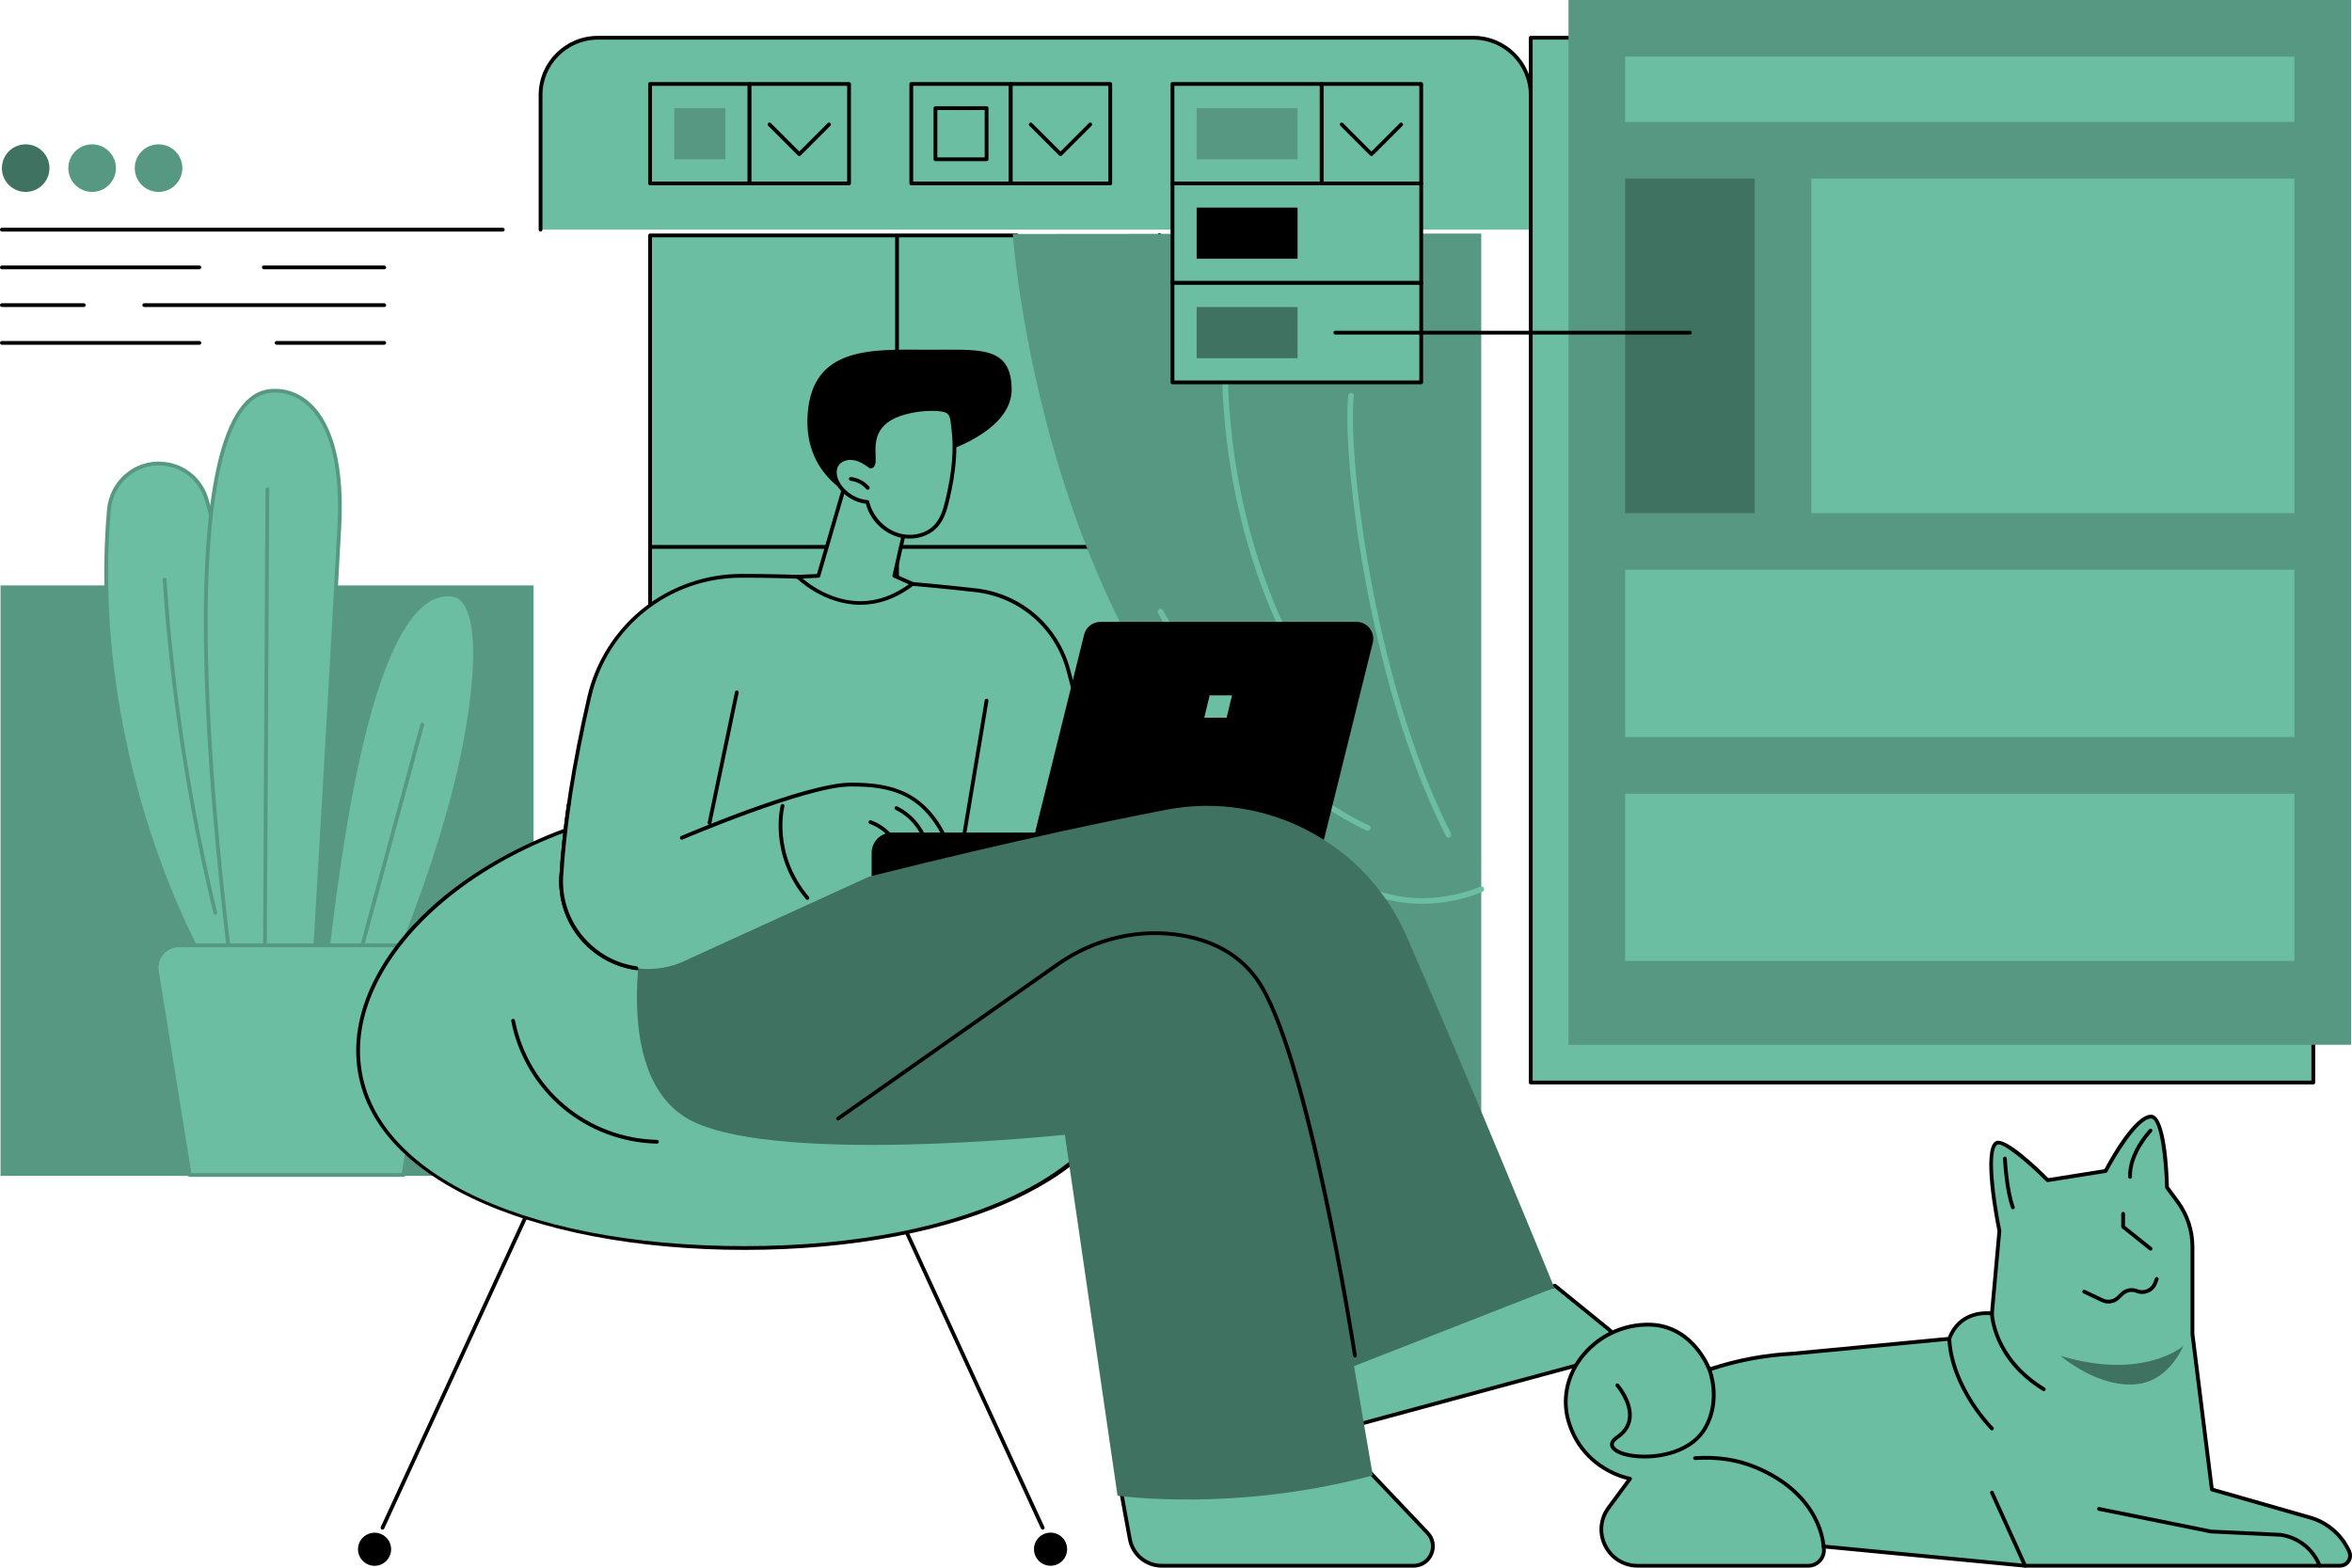 <?xml version="1.0" encoding="UTF-8"?><svg id="Illustration" xmlns="http://www.w3.org/2000/svg" viewBox="0 0 1245.79 830.5"><g id="Layout_designer"><rect x="344.33" y="124.51" width="396.33" height="486.84" transform="translate(1084.98 735.85) rotate(180)" fill="#6bbea1"/><path d="m740.66,612.35h-396.33c-.55,0-1-.45-1-1V124.72c0-.55.45-1,1-1l194.23-.02c.55,0,1,.45,1,1s-.45,1-1,1l-193.23.02v484.62h394.33V128.91c0-.55.45-1,1-1s1,.45,1,1v482.44c0,.55-.45,1-1,1Z"/><path d="m740.66,290.74h-396.33c-.55,0-1-.45-1-1s.45-1,1-1h396.33c.55,0,1,.45,1,1s-.45,1-1,1Z"/><path d="m740.66,451.94h-396.33c-.55,0-1-.45-1-1s.45-1,1-1h396.33c.55,0,1,.45,1,1s-.45,1-1,1Z"/><path d="m475.13,612.35c-.55,0-1-.45-1-1V125c0-.55.45-1,1-1s1,.45,1,1v486.34c0,.55-.45,1-1,1Z"/><path d="m614.12,612.35c-.55,0-1-.45-1-1V124.51c0-.55.45-1,1-1s1,.45,1,1v486.84c0,.55-.45,1-1,1Z"/><path d="m536.45,123.95s18.05,262.85,189.13,347.12l-57.05,151.38h116.05V123.74s-248.13.21-248.13.21Z" fill="#569881"/><path d="m753.2,478.79c-8.95,0-19.05-1.49-29.31-5.93-.76-.33-1.11-1.21-.78-1.97.33-.76,1.21-1.11,1.97-.78,30.07,12.98,58.58-.26,58.86-.39.75-.36,1.64-.04,2,.71.36.75.04,1.64-.71,2-.2.1-13.7,6.36-32.03,6.36Z" fill="#6bbea1"/><path d="m724.48,440.1c-.21,0-.42-.04-.63-.14-66.16-30.42-110.05-114.43-110.49-115.27-.38-.74-.09-1.64.65-2.02.74-.38,1.64-.09,2.02.65.43.84,43.86,83.94,109.07,113.92.75.35,1.08,1.24.74,1.99-.25.55-.8.87-1.36.87Z" fill="#6bbea1"/><path d="m695.78,365c-.5,0-.99-.25-1.27-.7-31.38-50.01-42.11-102.94-45.58-138.54-3.76-38.57-.05-65.73-.01-66,.12-.82.87-1.39,1.69-1.28.82.12,1.39.87,1.28,1.69-.04.27-3.7,27.14.04,65.38,3.45,35.25,14.07,87.67,45.13,137.15.44.7.23,1.63-.47,2.07-.25.16-.52.23-.8.23Z" fill="#6bbea1"/><path d="m767.19,443.72c-.55,0-1.07-.3-1.34-.82-42.65-84.03-55.12-206.34-51.71-233.41.1-.82.86-1.41,1.68-1.3.82.1,1.4.85,1.3,1.68-3.38,26.84,9.03,148.18,51.41,231.67.38.74.08,1.64-.66,2.02-.22.11-.45.16-.68.16Z" fill="#6bbea1"/><rect x=".79" y="310.64" width="281.33" height="311.8" fill="#569881"/><path d="m282.62,622.95H.29v-312.8h282.33v312.8Zm-281.33-1h280.33v-310.8H1.29v310.8Z" fill="#569881"/><path d="m110.79,514.45c-1.68-.97-64.86-109.59-53.1-244.4,1.27-14.51,13.89-25.61,28.4-24.41.23.02.46.04.69.06,10.49,1.01,19.34,8.25,22.47,18.31,7.97,25.62,22,92.4,25.19,250.43h-23.65Z" fill="#6bbea1"/><path d="m134.44,515.45h-23.65c-.17,0-.35-.05-.5-.13-1.12-.64-17.38-28.07-32.04-72.56-13.21-40.11-27.68-102.65-21.56-172.79,1.33-15.2,14.54-26.56,29.48-25.32l.7.06c10.9,1.05,20.06,8.51,23.33,19.01,8.05,25.87,22.04,92.85,25.23,250.71,0,.27-.1.53-.29.72-.19.19-.45.3-.71.3Zm-23.18-2h22.16c-3.22-156.89-17.12-223.42-25.12-249.13-3.03-9.73-11.51-16.64-21.61-17.61l-.67-.06c-13.82-1.15-26.09,9.39-27.33,23.5-6.04,69.21,8.09,130.98,21.01,170.61,13.91,42.67,29.45,69.64,31.56,72.7Z" fill="#569881"/><path d="m114.03,484.57c-.45,0-.86-.31-.97-.77-13.9-57.87-22.94-117.33-26.88-176.71-.04-.55.38-1.03.93-1.06.55-.04,1.03.38,1.06.93,3.93,59.27,12.96,118.61,26.83,176.38.13.54-.2,1.08-.74,1.21-.08.02-.16.03-.23.03Z" fill="#569881"/><path d="m122.51,514.45h43.77s10.1-171.44,13.47-235.55c3.37-64.11-23.84-74.36-38.44-71.5-10.2,2-54.13,15.47-18.79,307.04Z" fill="#6bbea1"/><path d="m166.28,515.45h-43.77c-.51,0-.93-.38-.99-.88-14.98-123.59-17.56-211.88-7.67-262.42,5.45-27.86,14.62-43.24,27.26-45.72,3.71-.73,13.35-1.55,22.65,6.52,8.92,7.74,19.11,25.48,16.99,66.01-3.33,63.38-13.37,233.84-13.47,235.55-.03.53-.47.94-1,.94Zm-42.88-2h41.94c.81-13.8,10.21-173.68,13.41-234.6,2.09-39.72-7.71-56.94-16.3-64.4-8.63-7.49-17.53-6.74-20.95-6.07-11.76,2.31-20.4,17.16-25.68,44.14-9.83,50.21-7.27,137.99,7.58,260.92Z" fill="#569881"/><path d="m172.34,514.45h35.52s18.94-43.28,31.95-92.17c13-48.9,18.31-104.45,0-107.14-18.31-2.69-48,19.29-67.47,199.32Z" fill="#6bbea1"/><path d="m207.85,515.45h-35.52c-.28,0-.55-.12-.74-.33-.19-.21-.28-.49-.25-.78,12.12-112.12,29.82-177.91,52.61-195.54,5.05-3.91,10.44-5.48,16-4.66,3,.44,5.51,2.17,7.47,5.15,10.24,15.55,4.04,63.06-6.65,103.24-12.88,48.41-31.81,91.88-32,92.32-.16.36-.52.6-.92.6Zm-34.4-2h33.75c2.32-5.39,19.62-46.26,31.64-91.43,10.23-38.47,16.76-86.68,6.91-101.63-1.65-2.51-3.65-3.91-6.09-4.27-5.07-.75-9.81.65-14.48,4.26-22.27,17.23-39.67,82.18-51.72,193.06Z" fill="#569881"/><path d="m189.51,510.64c-.09,0-.17-.01-.26-.04-.53-.14-.85-.69-.7-1.23l34.16-125.79c.15-.53.7-.85,1.23-.7.53.14.85.69.7,1.23l-34.16,125.79c-.12.45-.52.74-.96.74Z" fill="#569881"/><path d="m140.29,512.08h0c-.55,0-1-.45-1-1.01l1.32-251.84c0-.55.45-.99,1-.99h0c.55,0,1,.45,1,1.01l-1.32,251.84c0,.55-.45.99-1,.99Z" fill="#569881"/><path d="m219.37,500.79h-124.56c-7.31,0-12.88,6.54-11.72,13.76l17.38,107.9h113.23l17.38-107.9c1.16-7.21-4.41-13.76-11.72-13.76Z" fill="#6bbea1"/><path d="m213.71,623.45h-113.24c-.49,0-.91-.36-.99-.84l-17.38-107.9c-.6-3.73.46-7.52,2.91-10.39,2.45-2.88,6.02-4.52,9.8-4.52h124.56c3.78,0,7.35,1.65,9.8,4.52,2.45,2.88,3.51,6.66,2.91,10.39l-17.38,107.9c-.08.48-.5.84-.99.84Zm-112.38-2h111.53l17.25-107.06c.51-3.15-.39-6.35-2.46-8.78-2.07-2.43-5.08-3.82-8.27-3.82h-124.56c-3.19,0-6.21,1.39-8.27,3.82-2.07,2.43-2.96,5.63-2.46,8.78l17.25,107.06Z" fill="#569881"/><path d="m780.43,20h-463.75c-16.77,0-30.36,13.59-30.36,30.36v71.31h524.47V50.36c0-16.77-13.59-30.36-30.36-30.36Z" fill="#6bbea1"/><path d="m810.79,122.67c-.55,0-1-.45-1-1V50.36c0-16.19-13.17-29.36-29.36-29.36h-463.75c-16.19,0-29.36,13.17-29.36,29.36v71.31c0,.55-.45,1-1,1s-1-.45-1-1V50.36c0-17.29,14.07-31.36,31.36-31.36h463.75c17.29,0,31.36,14.07,31.36,31.36v71.31c0,.55-.45,1-1,1Z"/><rect x="344.33" y="44.49" width="52.7" height="52.7" fill="#6bbea1"/><path d="m397.02,98.18h-52.7c-.55,0-1-.45-1-1v-52.7c0-.55.45-1,1-1h52.7c.55,0,1,.45,1,1v52.7c0,.55-.45,1-1,1Zm-51.7-2h50.7v-50.7h-50.7v50.7Z"/><rect x="357.13" y="57.29" width="27.09" height="27.09" transform="translate(441.51 -299.84) rotate(90)" fill="#569881"/><rect x="397.02" y="44.49" width="52.7" height="52.7" fill="#6bbea1"/><path d="m449.72,98.18h-52.7c-.55,0-1-.45-1-1v-52.7c0-.55.45-1,1-1h52.7c.55,0,1,.45,1,1v52.7c0,.55-.45,1-1,1Zm-51.7-2h50.7v-50.7h-50.7v50.7Z"/><path d="m423.37,82.68c-.26,0-.51-.1-.71-.29l-15.76-15.76c-.39-.39-.39-1.02,0-1.41.39-.39,1.02-.39,1.41,0l15.05,15.05,15.05-15.05c.39-.39,1.02-.39,1.41,0,.39.39.39,1.02,0,1.41l-15.76,15.76c-.2.2-.45.29-.71.29Z"/><rect x="621.04" y="44.49" width="79.05" height="52.7" fill="#6bbea1"/><path d="m700.08,98.18h-79.05c-.55,0-1-.45-1-1v-52.7c0-.55.45-1,1-1h79.05c.55,0,1,.45,1,1v52.7c0,.55-.45,1-1,1Zm-78.05-2h77.05v-50.7h-77.05v50.7Z"/><rect x="647.01" y="44.12" width="27.09" height="53.44" transform="translate(731.39 -589.72) rotate(90)" fill="#569881"/><rect x="700.08" y="44.49" width="52.7" height="52.7" fill="#6bbea1"/><path d="m752.78,98.18h-52.7c-.55,0-1-.45-1-1v-52.7c0-.55.45-1,1-1h52.7c.55,0,1,.45,1,1v52.7c0,.55-.45,1-1,1Zm-51.7-2h50.7v-50.7h-50.7v50.7Z"/><path d="m726.43,82.68c-.27,0-.52-.11-.71-.29l-15.76-15.76c-.39-.39-.39-1.02,0-1.41.39-.39,1.02-.39,1.41,0l15.05,15.05,15.05-15.05c.39-.39,1.02-.39,1.41,0,.39.39.39,1.02,0,1.41l-15.76,15.76c-.19.19-.44.29-.71.29Z"/><rect x="621.04" y="97.18" width="131.74" height="52.7" fill="#6bbea1"/><path d="m752.78,150.88h-131.75c-.55,0-1-.45-1-1v-52.7c0-.55.45-1,1-1h131.75c.55,0,1,.45,1,1v52.7c0,.55-.45,1-1,1Zm-130.75-2h129.75v-50.7h-129.75v50.7Z"/><rect x="647.01" y="96.81" width="27.09" height="53.44" transform="translate(784.09 -537.03) rotate(90)"/><rect x="621.04" y="149.88" width="131.74" height="52.7" fill="#6bbea1"/><path d="m752.78,203.58h-131.75c-.55,0-1-.45-1-1v-52.7c0-.55.45-1,1-1h131.75c.55,0,1,.45,1,1v52.7c0,.55-.45,1-1,1Zm-130.75-2h129.75v-50.7h-129.75v50.7Z"/><rect x="647.01" y="149.51" width="27.09" height="53.44" transform="translate(836.79 -484.33) rotate(90)" fill="#407261"/><rect x="482.68" y="44.49" width="52.7" height="52.7" fill="#6bbea1"/><path d="m535.38,98.18h-52.7c-.55,0-1-.45-1-1v-52.7c0-.55.45-1,1-1h52.7c.55,0,1,.45,1,1v52.7c0,.55-.45,1-1,1Zm-51.7-2h50.7v-50.7h-50.7v50.7Z"/><rect x="495.48" y="57.29" width="27.09" height="27.09" transform="translate(579.86 -438.19) rotate(90)" fill="#6bbea1"/><path d="m522.57,85.38h-27.09c-.55,0-1-.45-1-1v-27.09c0-.55.45-1,1-1h27.09c.55,0,1,.45,1,1v27.09c0,.55-.45,1-1,1Zm-26.09-2h25.09v-25.09h-25.09v25.09Z"/><rect x="535.38" y="44.49" width="52.7" height="52.7" fill="#6bbea1"/><path d="m588.08,98.18h-52.7c-.55,0-1-.45-1-1v-52.7c0-.55.45-1,1-1h52.7c.55,0,1,.45,1,1v52.7c0,.55-.45,1-1,1Zm-51.7-2h50.7v-50.7h-50.7v50.7Z"/><path d="m561.73,82.68c-.27,0-.52-.11-.71-.29l-15.76-15.76c-.39-.39-.39-1.02,0-1.41.39-.39,1.02-.39,1.41,0l15.05,15.05,15.05-15.05c.39-.39,1.02-.39,1.41,0,.39.39.39,1.02,0,1.41l-15.76,15.76c-.19.19-.44.29-.71.29Z"/><rect x="810.79" y="20" width="414.5" height="553.5" fill="#6bbea1"/><path d="m1225.29,574.5h-414.5c-.55,0-1-.45-1-1V20c0-.55.45-1,1-1h414.5c.55,0,1,.45,1,1v553.5c0,.55-.45,1-1,1Zm-413.5-2h412.5V21h-412.5v551.5Z"/><rect x="830.79" width="414.5" height="553.5" fill="#569881"/><rect x="860.79" y="30" width="354.5" height="34.59" fill="#6bbea1"/><rect x="860.79" y="94.59" width="68.62" height="177.25" fill="#407261"/><rect x="959.41" y="94.59" width="255.88" height="177.25" fill="#6bbea1"/><rect x="860.79" y="301.84" width="354.5" height="88.62" fill="#6bbea1"/><rect x="860.79" y="420.47" width="354.5" height="88.62" fill="#6bbea1"/><path d="m895.1,177.23h-187.82c-.55,0-1-.45-1-1s.45-1,1-1h187.82c.55,0,1,.45,1,1s-.45,1-1,1Z"/><path d="m266.32,122.67H1c-.55,0-1-.45-1-1s.45-1,1-1h265.32c.55,0,1,.45,1,1s-.45,1-1,1Z"/><path d="m105.58,142.66H1c-.55,0-1-.45-1-1s.45-1,1-1h104.58c.55,0,1,.45,1,1s-.45,1-1,1Z"/><path d="m203.54,142.66h-63.79c-.55,0-1-.45-1-1s.45-1,1-1h63.79c.55,0,1,.45,1,1s-.45,1-1,1Z"/><path d="m44.36,162.65H1c-.55,0-1-.45-1-1s.45-1,1-1h43.36c.55,0,1,.45,1,1s-.45,1-1,1Z"/><path d="m203.54,162.65h-127.14c-.55,0-1-.45-1-1s.45-1,1-1h127.14c.55,0,1,.45,1,1s-.45,1-1,1Z"/><path d="m105.58,182.64H1c-.55,0-1-.45-1-1s.45-1,1-1h104.58c.55,0,1,.45,1,1s-.45,1-1,1Z"/><path d="m203.54,182.64h-57.04c-.55,0-1-.45-1-1s.45-1,1-1h57.04c.55,0,1,.45,1,1s-.45,1-1,1Z"/><circle cx="13.6" cy="89.07" r="12.6" fill="#407261"/><circle cx="48.79" cy="89.07" r="12.6" fill="#569881"/><circle cx="83.98" cy="89.07" r="12.6" fill="#569881"/><path d="m202.61,810.37c-.14,0-.28-.03-.42-.09-.5-.23-.72-.82-.49-1.33l124.02-269.45c.23-.5.82-.72,1.33-.49.5.23.72.83.49,1.33l-124.02,269.45c-.17.37-.53.58-.91.58Z"/><circle cx="198.44" cy="820.73" r="8.77" transform="translate(-297.47 137.32) rotate(-22.37)"/><path d="m552.28,810.37c-.38,0-.74-.22-.91-.58l-124.02-269.45c-.23-.5-.01-1.1.49-1.33.5-.23,1.1-.01,1.33.49l124.02,269.45c.23.5.01,1.1-.49,1.33-.14.06-.28.09-.42.09Z"/><circle cx="556.45" cy="820.73" r="8.77" transform="translate(-417.36 633.85) rotate(-45)"/><path d="m599.27,556.55c0,65.7-91.69,104.61-204.8,104.61s-204.8-38.92-204.8-104.61,91.69-133.29,204.8-133.29,204.8,67.6,204.8,133.29Z" fill="#6bbea1"/><path d="m394.47,662.17c-56.67,0-108.26-9.86-145.25-27.77-39.61-19.18-60.55-46.09-60.55-77.84s22.02-66.09,60.42-92.11c40.15-27.2,91.78-42.18,145.38-42.18s105.23,14.98,145.38,42.18c38.4,26.02,60.42,59.59,60.42,92.11s-20.94,58.67-60.55,77.84c-36.99,17.91-88.58,27.77-145.25,27.77Zm0-237.9c-116.64,0-203.8,69.84-203.8,132.29s83.8,103.61,203.8,103.61,203.8-42.61,203.8-103.61-87.16-132.29-203.8-132.29Z"/><path d="m347.99,605.87s-.01,0-.02,0c-18.28-.37-36.05-7.06-50.05-18.83-13.99-11.77-23.63-28.13-27.13-46.08-.11-.54.25-1.07.79-1.17.54-.11,1.07.25,1.17.79,3.41,17.5,12.81,33.45,26.45,44.93,13.64,11.47,30.98,17.99,48.8,18.36.55.01.99.47.98,1.02-.01.55-.46.98-1,.98Z"/><path d="m589.4,443.85l-23.48-88.63c-6.09-23.01-25.69-39.89-49.34-42.55-31.54-3.55-77.95-7.64-123.91-7.62-38.5.02-71.9,26.73-80.57,64.25-6.51,28.17-12.9,62.54-14.82,95.06-1.99,33.78,31.77,58.19,63.2,45.65l103.34-41.25,42.47-6.43,83.1-18.49Z" fill="#6bbea1"/><path d="m343.32,514.33c-9.73,0-19.34-3.03-27.52-8.94-13.17-9.5-20.46-24.86-19.51-41.09,1.63-27.64,6.62-59.68,14.84-95.23,4.25-18.37,14.71-34.97,29.45-46.74,14.76-11.78,33.26-18.27,52.1-18.28h.39c46.11,0,92.66,4.14,123.63,7.63,24.25,2.73,43.95,19.72,50.19,43.29l23.48,88.63c.07.26.03.54-.11.78-.14.23-.37.4-.64.46l-83.1,18.49-42.43,6.42-103.23,41.21c-5.69,2.27-11.63,3.39-17.54,3.39Zm49.74-208.28h-.39c-38.23.02-70.97,26.12-79.6,63.47-8.19,35.44-13.17,67.37-14.79,94.9-.92,15.54,6.07,30.25,18.68,39.35,12.59,9.09,28.73,11.07,43.15,5.31l103.33-41.25c.07-.03.15-.05.22-.06l42.47-6.43,82.02-18.25-23.21-87.62c-6.03-22.77-25.06-39.18-48.48-41.81-30.92-3.48-77.39-7.61-123.41-7.61Z"/><path d="m375.82,436.95c-.07,0-.14,0-.21-.02-.54-.11-.89-.64-.77-1.18l14.46-69.19c.11-.54.63-.89,1.18-.77.54.11.89.64.77,1.18l-14.46,69.19c-.1.47-.51.8-.98.8Z"/><path d="m501.46,446.59c-.38,0-.74-.22-.91-.58-11.41-24.73-27.74-29.56-50.39-29.35-23.18.22-88,27.83-88.65,28.11-.51.22-1.1-.02-1.31-.53-.22-.51.02-1.1.53-1.31,2.68-1.15,65.84-28.05,89.42-28.27,22.79-.21,40.41,4.89,52.23,30.51.23.5.01,1.1-.49,1.33-.14.06-.28.09-.42.09Z"/><path d="m478.27,457.02c-.47,0-.9-.34-.98-.82-1.61-8.87-8.11-16.62-16.58-19.73-.52-.19-.78-.77-.59-1.28.19-.52.77-.78,1.28-.59,9.12,3.35,16.13,11.69,17.86,21.25.1.54-.26,1.06-.81,1.16-.06.01-.12.02-.18.02Z"/><path d="m491.57,451.68c-.48,0-.91-.35-.99-.84-1.51-9.33-7.73-17.7-16.22-21.83-.5-.24-.7-.84-.46-1.34.24-.5.84-.7,1.34-.46,9.08,4.42,15.71,13.35,17.32,23.31.09.55-.28,1.06-.83,1.15-.05,0-.11.01-.16.01Z"/><path d="m508.04,459.24c-.05,0-.11,0-.17-.01-.54-.09-.91-.61-.82-1.15l14.52-87.06c.09-.54.6-.91,1.15-.82.55.09.91.61.82,1.15l-14.52,87.06c-.08.49-.5.84-.99.84Z"/><path d="m447.62,256.51l-14.15,48.56-10.89.5s28.21,28.59,60.74,3.77l-9.62-4.29,6.76-29.83-32.85-18.71Z" fill="#6bbea1"/><path d="m455.76,320.41c-19.62,0-33.69-13.93-33.89-14.14-.28-.28-.36-.7-.22-1.07.14-.37.49-.62.89-.63l10.17-.47,13.95-47.88c.09-.29.3-.53.58-.65.28-.12.6-.09.87.06l32.85,18.71c.38.22.58.66.48,1.09l-6.58,29.03,8.87,3.96c.32.14.54.45.59.8s-.11.7-.39.91c-9.98,7.62-19.61,10.27-28.17,10.27Zm-30.7-13.95c2.73,2.31,8.47,6.62,16.11,9.39,13.9,5.03,27.41,2.91,40.19-6.29l-8.06-3.6c-.44-.19-.67-.67-.57-1.13l6.6-29.11-31.1-17.71-13.79,47.35c-.12.41-.49.7-.91.72l-8.46.39Zm8.41-1.39h0,0Z"/><path d="m498.05,240.04s38.18-10.73,37.8-34.09c-.39-23.36-17.66-20.52-44.66-20.67-29.51-.17-60.98-1.84-63.41,34.25s29.76,45.89,29.76,45.89l40.52-25.37Z"/><path d="m501.82,264.8c-1.15,4.84-2.55,9.82-5.83,13.56-5.2,5.95-14.42,7.37-21.8,4.56-7.3-2.78-13.03-9.36-14.77-16.97-5.99-.51-11.67-3.88-14.99-8.88-2.13-3.22-3.24-7.63-1.17-10.89,1.81-2.84,5.59-3.94,8.91-3.41,3.33.53,6.28,2.39,8.98,4.4,5.68-1.03-7.21-21.85,18.36-28.63,5.95-1.58,13.15-2.38,19.31-1.53,5.79.8,5.38,4.6,6.07,9.6,1.74,12.77-.12,25.74-3.08,38.19Z" fill="#6bbea1"/><path d="m481.88,285.33c-2.68,0-5.42-.48-8.04-1.48-7.44-2.83-13.21-9.3-15.22-16.98-5.98-.73-11.69-4.23-15.02-9.25-2.17-3.27-3.62-8.14-1.18-11.98,2.17-3.41,6.54-4.4,9.91-3.86,3.44.55,6.45,2.41,8.97,4.25.59-.52.57-2.23.48-4.79-.25-7.05-.67-18.86,17.49-23.67,6.74-1.79,13.92-2.35,19.7-1.55,5.82.81,6.25,4.61,6.7,8.63.07.59.13,1.2.22,1.82,1.5,11.06.52,23.31-3.09,38.55h0c-1.16,4.91-2.59,10.04-6.05,13.99-3.58,4.09-9.1,6.31-14.87,6.31Zm-31.34-41.69c-2.41,0-5.04.89-6.43,3.07-1.93,3.03-.58,7.17,1.16,9.8,3.13,4.73,8.59,7.96,14.24,8.44.43.04.79.35.89.77,1.66,7.23,7.22,13.61,14.15,16.26,7.49,2.85,15.99,1.09,20.69-4.28,3.15-3.6,4.5-8.46,5.61-13.13,3.56-14.99,4.53-27.01,3.06-37.82-.09-.64-.16-1.27-.22-1.87-.45-4.05-.7-6.28-4.99-6.88-5.53-.76-12.42-.22-18.92,1.5-16.62,4.4-16.25,14.79-16,21.67.12,3.49.23,6.5-2.44,6.98-.27.05-.55-.02-.78-.18-2.41-1.8-5.32-3.7-8.54-4.22-.48-.08-.97-.12-1.48-.12Zm51.29,21.16h0,0Z"/><path d="m459.62,259.45c-.28,0-.56-.12-.76-.35-2.1-2.43-5.13-4.03-8.31-4.39-.55-.06-.94-.56-.88-1.11.06-.55.53-.94,1.11-.88,3.68.42,7.18,2.27,9.6,5.07.36.42.31,1.05-.1,1.41-.19.16-.42.24-.65.24Z"/><path d="m681.35,458.61l-219.67,7.23v-14c0-5.95,4.83-10.78,10.78-10.78h208.89v17.55Z"/><path d="m692.84,450.66h-135.59c-5.79,0-10.04-5.44-8.65-11.06l25.63-103.38c.99-3.98,4.55-6.77,8.65-6.77h135.59c5.79,0,10.04,5.44,8.65,11.06l-25.63,103.38c-.99,3.98-4.55,6.77-8.65,6.77Z"/><polygon points="649.7 380.23 637.85 380.23 640.73 368.39 652.57 368.39 649.7 380.23" fill="#6bbea1"/><path d="m717.68,755.12l131.35-35.57c6.86-1.86,8.73-10.7,3.21-15.18l-28.64-23.25-116.97,36.54,11.05,37.45Z" fill="#6bbea1"/><path d="m717.68,756.12c-.43,0-.83-.28-.96-.72l-11.05-37.45c-.15-.52.14-1.07.66-1.24l116.97-36.54c.32-.1.67-.03.93.18l28.64,23.25c2.84,2.31,4.14,5.97,3.38,9.56-.76,3.58-3.43,6.4-6.96,7.36l-131.35,35.57c-.09.02-.18.03-.26.03Zm-9.81-37.79l10.49,35.57,130.41-35.31c2.85-.77,4.92-2.96,5.53-5.85.61-2.89-.39-5.73-2.68-7.59l-28.22-22.91-115.52,36.09Z"/><path d="m592.73,784.32l5.7,31.07c1.5,8.17,8.63,14.11,16.94,14.11h133.26c9.05,0,13.71-10.83,7.48-17.4l-38.43-40.5-124.95,12.72Z" fill="#6bbea1"/><path d="m748.64,830.5h-133.26c-8.8,0-16.33-6.28-17.92-14.93l-5.7-31.07c-.05-.27.02-.56.18-.78.17-.22.42-.37.7-.39l124.95-12.72c.31-.03.61.08.83.31l38.43,40.5c3.16,3.33,4,8.03,2.19,12.25-1.81,4.22-5.79,6.84-10.39,6.84Zm-154.72-45.29l5.51,30c1.41,7.7,8.12,13.29,15.95,13.29h133.26c3.78,0,7.06-2.16,8.55-5.63,1.49-3.47.8-7.34-1.8-10.08l-38.09-40.15-123.38,12.56Z"/><path d="m343.66,478.56s-22.95,85.98,18.87,113.06c41.1,26.61,201.5,9.54,201.5,9.54l27.89,191.2s61.64,9.03,135.21-10.72l-9.95-57.9,106.11-41.52s-43.12-105.52-78.15-185.99c-21.56-49.52-74.59-77.45-127.62-67.21-43.66,8.43-104.59,21.75-185.71,42.67l-88.16,6.88Z" fill="#407261"/><path d="m717.68,719.12c-.49,0-.91-.35-.99-.85-.25-1.61-25.24-161.52-51.71-198.8-8.63-12.16-21.68-19.85-38.78-22.86-22.3-3.93-46.05,1.51-65.14,14.92l-116.58,81.88c-.45.32-1.08.21-1.39-.24-.32-.45-.21-1.08.24-1.39l116.58-81.88c19.52-13.71,43.8-19.27,66.64-15.25,17.64,3.11,31.12,11.07,40.06,23.67,26.74,37.66,51.03,193.06,52.06,199.65.08.55-.29,1.06-.83,1.14-.05,0-.1.01-.15.01Z"/><path d="m297.29,464.37c-1.99,33.78,31.77,58.19,63.2,45.65l99.8-45.57-67.26,7.03-91.72-45.43c-1.84,12.74-3.27,25.66-4.02,38.31Z" fill="#6bbea1"/><path d="m337.07,513.93s-.09,0-.14,0c-24.24-3.38-42.09-25.17-40.65-49.61.7-11.85,2.05-24.77,4.03-38.4.08-.55.58-.93,1.13-.85.55.08.92.59.85,1.13-1.96,13.57-3.31,26.43-4.01,38.23-1.38,23.41,15.72,44.28,38.93,47.51.55.08.93.58.85,1.13-.07.5-.5.86-.99.86Z"/><path d="m427.65,476.72c-.29,0-.57-.12-.77-.36-20.09-23.87-13.41-49.46-13.34-49.71.15-.53.69-.85,1.23-.7.53.14.85.69.7,1.23-.07.25-6.45,24.86,12.94,47.9.36.42.3,1.05-.12,1.41-.19.16-.42.23-.64.23Z"/><path d="m1244.32,821.98c-3.91-8.78-11.51-15.39-20.76-18.03l-51.99-14.86-10.3-82.39v-46.24c0-8.56-2.75-16.89-7.84-23.78l-5.64-7.62s-.79-37.54-8.45-37.5c-9.08.05-24.04,28.78-24.04,28.78l-30.71,4.88s-22.37-22.5-27.15-19.67c-7.13,4.23,1.59,46.48,1.59,46.48l-3.96,43.82s-16.55-2.82-22.6,13.39l-83.12,7.9c-14.96.79-29.75,3.61-43.95,8.39,0,0-8.37-23.33-31.7-23.77-27.78-.52-50.72,25.35-42.8,51.5,7.93,26.14,32.5,30.11,32.5,30.11l-11.41,15.45c-9.39,12.71-.31,30.69,15.49,30.69h90.29c5.36,0,9.32-4.99,8.11-10.21l106.76,10.21h166.81c3.87,0,6.46-3.98,4.88-7.52Z" fill="#6bbea1"/><path d="m1239.44,830.5h-166.81l-105.57-10.09c.2,2.35-.5,4.68-1.99,6.56-1.78,2.24-4.44,3.53-7.3,3.53h-90.29c-7.69,0-14.62-4.27-18.09-11.13-3.46-6.86-2.78-14.97,1.79-21.15l10.5-14.21c-5.62-1.42-24.89-7.87-31.74-30.46-3.57-11.78-1.15-24.44,6.64-34.74,8.76-11.58,22.63-18.33,37.13-18.05,21.08.4,30.37,19.14,32.26,23.52,14.01-4.63,28.58-7.37,43.32-8.14l82.46-7.84c5.5-13.76,18.57-13.85,22.41-13.55l3.86-42.66c-1.03-5.04-8.54-42.98-1.09-47.4,4.95-2.93,22.23,13.68,28.01,19.46l29.71-4.72c2.39-4.53,15.64-28.83,24.69-28.88h.02c8.09,0,9.27,31.06,9.44,38.16l5.45,7.37c5.18,7.01,8.03,15.66,8.03,24.37v46.18l10.21,81.68,51.35,14.68c9.56,2.73,17.36,9.51,21.4,18.58.88,1.97.7,4.22-.48,6.03-1.17,1.81-3.16,2.89-5.32,2.89Zm-273.56-12.21s.06,0,.09,0l106.75,10.21h166.71c1.48,0,2.84-.74,3.65-1.98.8-1.24.92-2.78.32-4.13-3.8-8.54-11.13-14.91-20.12-17.47l-51.99-14.86c-.39-.11-.67-.44-.72-.84l-10.3-82.39s0-.08,0-.12v-46.24c0-8.29-2.71-16.52-7.64-23.18l-5.64-7.62c-.12-.17-.19-.37-.2-.57-.32-15.17-2.84-36.52-7.44-36.52h0c-6.95.04-19.08,20.4-23.16,28.25-.15.28-.42.48-.73.53l-30.71,4.88c-.32.05-.64-.06-.87-.28-10.5-10.56-23.4-21.02-25.93-19.52-4.75,2.81-1.26,29.35,2.05,45.42.02.1.03.19.02.29l-3.96,43.82c-.03.28-.17.53-.39.7-.22.17-.5.24-.78.19-.64-.11-15.82-2.47-21.5,12.75-.13.36-.46.61-.84.65l-83.12,7.9c-14.91.78-29.61,3.59-43.72,8.34-.52.17-1.08-.1-1.26-.61-.08-.23-8.43-22.68-30.78-23.11-13.9-.26-27.13,6.19-35.5,17.26-7.4,9.78-9.7,21.79-6.32,32.95,7.66,25.25,31.46,29.37,31.7,29.41.34.06.63.29.77.61.13.32.09.69-.12.97l-11.41,15.45c-4.18,5.66-4.78,12.78-1.61,19.06,3.17,6.28,9.26,10.03,16.3,10.03h90.29c2.25,0,4.34-1.01,5.74-2.77,1.4-1.76,1.91-4.02,1.4-6.21-.07-.31,0-.64.22-.89.19-.22.47-.34.75-.34Z"/><path d="m1156.43,713.05s-20.89,18.52-65.05,5.22c0,0,21.15,18.34,42.28,14.74,15.89-2.71,22.77-19.96,22.77-19.96Z" fill="#407261"/><path d="m1082.55,737c-.18,0-.36-.05-.52-.15-27.28-16.64-27.95-40.74-27.96-40.98,0-.55.43-1.01.98-1.01,0,0,.01,0,.02,0,.54,0,.99.44,1,.98,0,.23.71,23.26,27,39.3.47.29.62.9.33,1.37-.19.31-.52.48-.85.48Z"/><path d="m1055.07,757.77c-.25,0-.51-.1-.71-.29-.21-.21-21.54-21.68-22.89-48.18-.03-.55.4-1.02.95-1.05.54-.03,1.02.4,1.05.95,1.32,25.74,22.1,46.66,22.31,46.87.39.39.39,1.02,0,1.41-.2.2-.45.3-.71.3Z"/><path d="m870.98,772.66c-2.43,0-4.7-.17-6.71-.48-6.58-1-10.72-3.23-11.38-6.11-.3-1.32.01-3.35,3.21-5.53,3.58-2.44,5.64-5.52,6.11-9.14,1.07-8.22-6.23-16.76-6.3-16.84-.36-.42-.32-1.05.1-1.41.41-.36,1.05-.32,1.41.1.33.38,7.96,9.29,6.77,18.4-.55,4.22-2.89,7.76-6.97,10.54-1.25.85-2.69,2.14-2.39,3.43.36,1.6,3.52,3.64,9.73,4.58,10.93,1.66,29.99-.73,37.73-14.09,8.38-14.46,2.24-30.05,2.18-30.21-.21-.51.04-1.09.55-1.3.51-.21,1.09.04,1.3.55.27.67,6.56,16.66-2.3,31.96-6.8,11.73-21.62,15.55-33.05,15.55Z"/><path d="m965.88,820.29c-.54,0-.99-.44-1-.98,0-.27-.83-26.83-35.68-41.17-9.38-3.86-19.91-5.43-31.29-4.66-.54.04-1.03-.38-1.07-.93-.04-.55.38-1.03.93-1.07,11.69-.79,22.52.83,32.18,4.8,36.12,14.87,36.91,42.71,36.92,42.99,0,.55-.43,1-.99,1.01h-.01Z"/><path d="m1116.73,690.57c-1.21,0-2.44-.26-3.57-.8l-9.64-4.58c-.5-.24-.71-.83-.47-1.33.24-.5.83-.71,1.33-.47l9.64,4.58c2.38,1.13,5.25.66,7.15-1.16l2.13-2.05c2.38-2.29,5.9-2.96,8.95-1.72,1.6.65,3.35.63,4.93-.06,1.58-.69,2.79-1.95,3.41-3.56l.86-2.25c.2-.52.78-.77,1.29-.57.52.2.77.78.57,1.29l-.86,2.25c-.81,2.11-2.41,3.77-4.48,4.67-2.08.9-4.38.93-6.48.08-2.33-.95-5-.43-6.81,1.31l-2.13,2.05c-1.59,1.53-3.69,2.33-5.82,2.33Z"/><path d="m1066.17,640.63c-.41,0-.79-.25-.94-.65-3.45-9.28-4.26-25.5-4.29-26.18-.03-.55.4-1.02.95-1.05.55-.03,1.02.4,1.05.95,0,.16.83,16.59,4.17,25.58.19.52-.07,1.09-.59,1.29-.12.04-.23.06-.35.06Z"/><path d="m1128.25,624.52c-.53,0-.98-.42-1-.96-.54-12.95,10.63-24.79,11.11-25.29.38-.4,1.01-.41,1.41-.03.4.38.41,1.01.03,1.41-.11.12-11.06,11.73-10.56,23.83.02.55-.41,1.02-.96,1.04-.01,0-.03,0-.04,0Z"/><path d="m1072.63,830.5c-.38,0-.74-.22-.91-.59l-17.56-38.75c-.23-.5,0-1.1.5-1.32.5-.23,1.1,0,1.32.5l17.56,38.75c.23.5,0,1.1-.5,1.32-.13.06-.27.09-.41.09Z"/><path d="m1228.64,830.5c-.4,0-.78-.24-.93-.64-3.29-8.46-10.92-14.5-19.91-15.76l-36.8-1.74c-.05,0-.1,0-.15-.02l-59.26-11.97c-.54-.11-.89-.64-.78-1.18.11-.54.63-.89,1.18-.78l59.19,11.96,36.81,1.74c9.8,1.37,18.04,7.89,21.59,17.02.2.51-.05,1.09-.57,1.29-.12.05-.24.07-.36.07Z"/><path d="m1139.08,662.54c-.22,0-.44-.07-.62-.22l-14.53-11.62c-.24-.19-.38-.48-.38-.78v-6.87c0-.55.45-1,1-1s1,.45,1,1v6.39l14.16,11.32c.43.34.5.97.16,1.41-.2.25-.49.38-.78.38Z"/></g></svg>